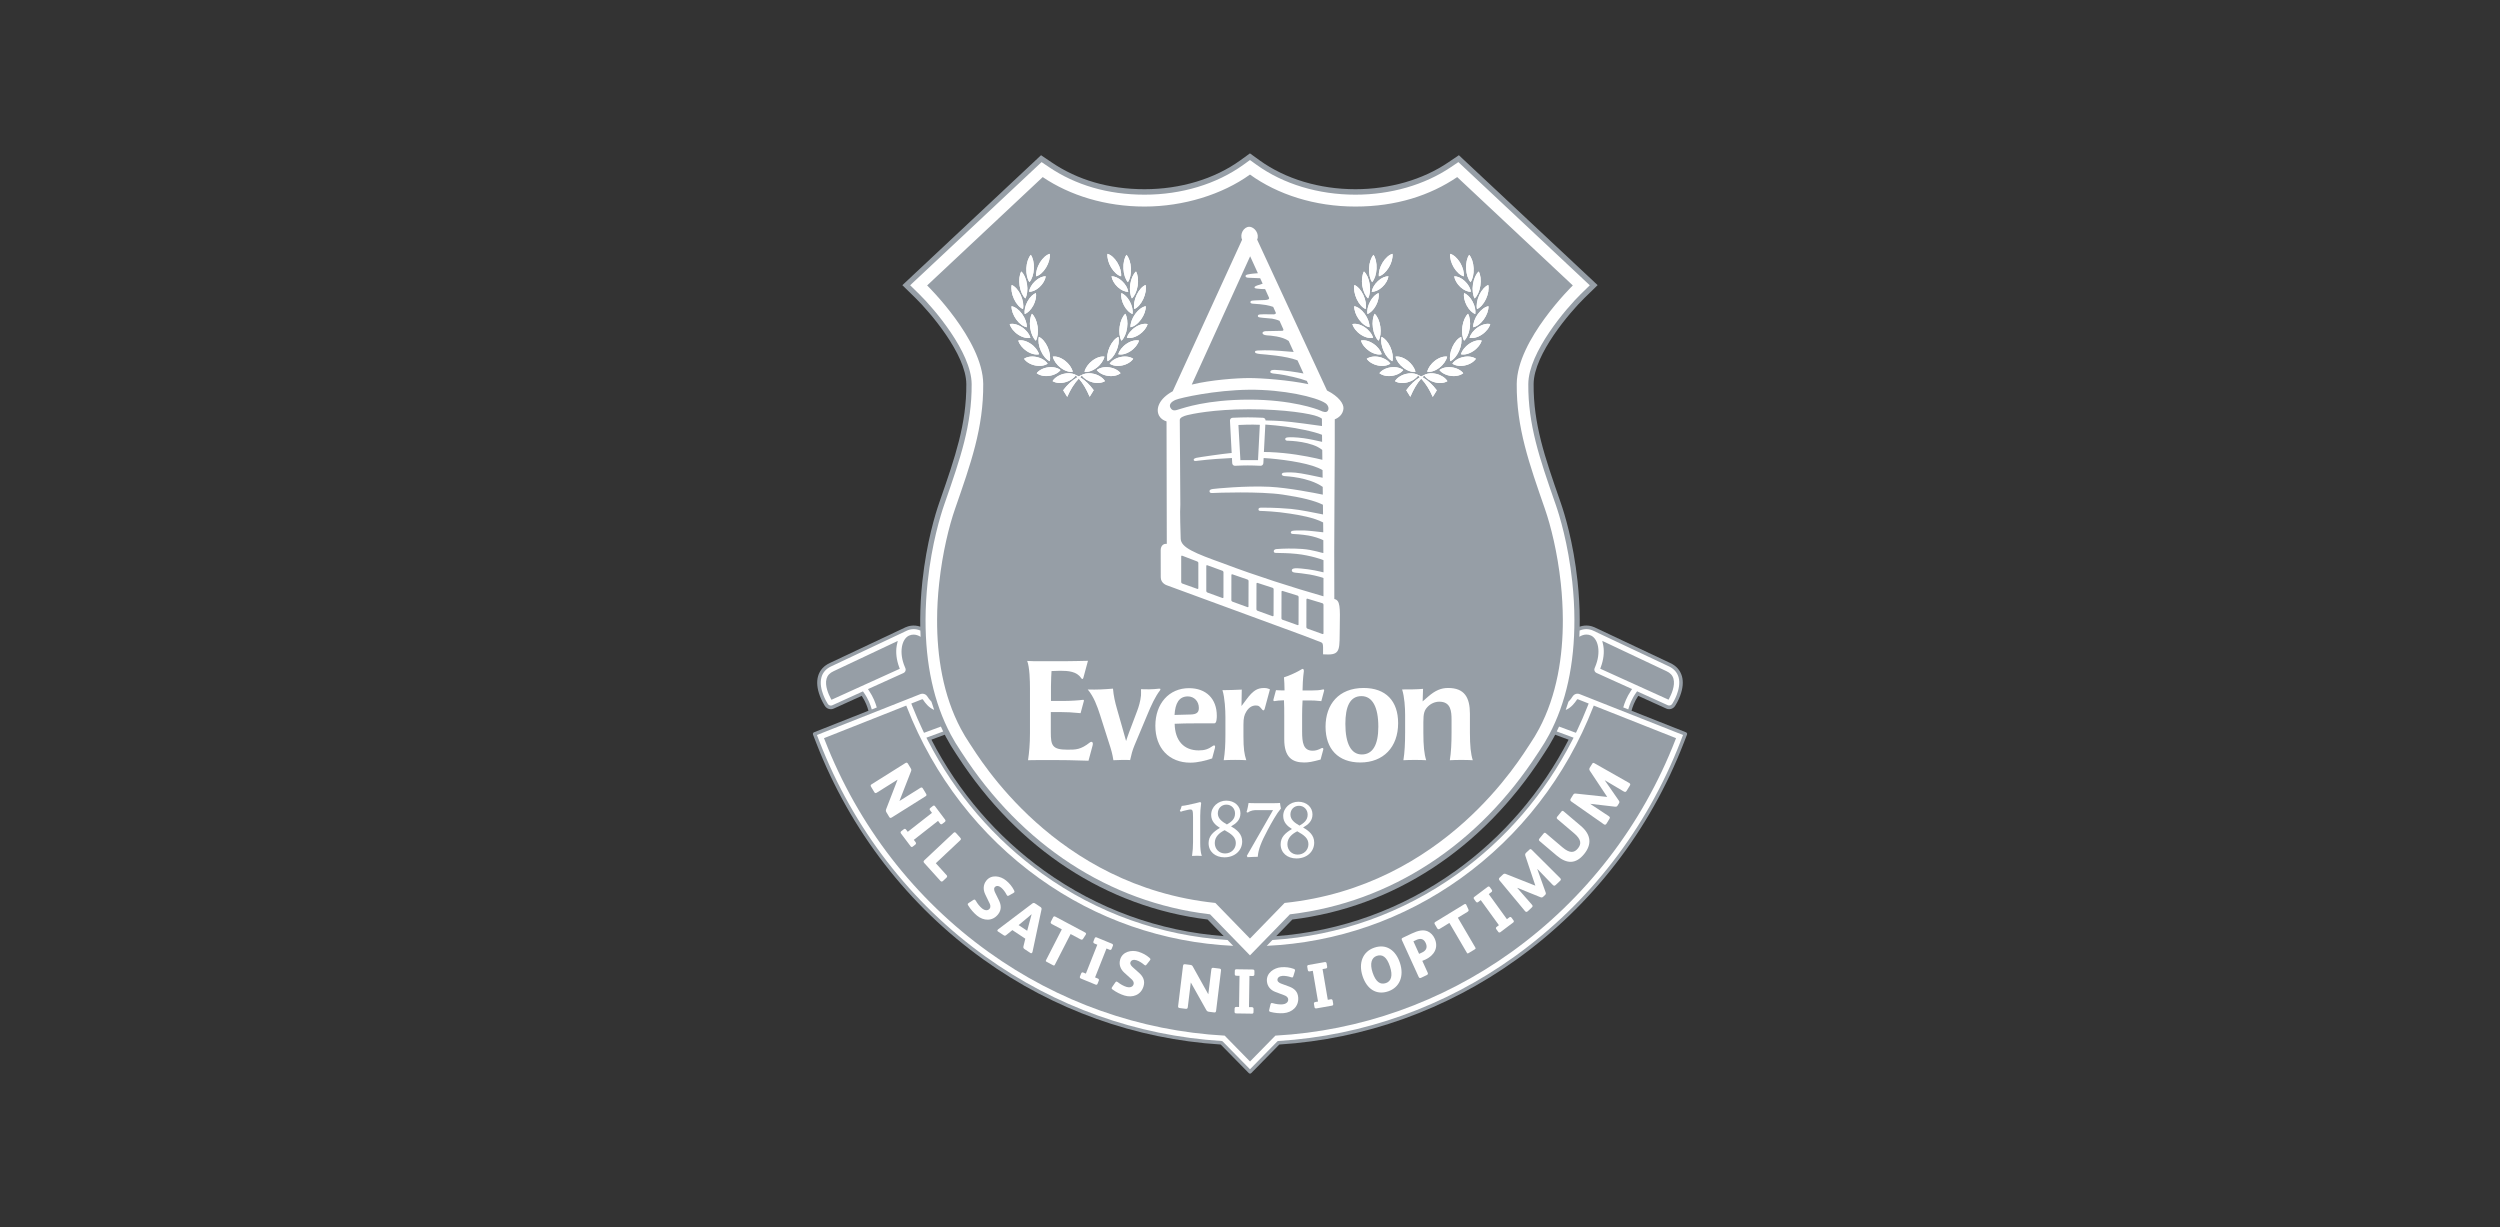 <svg width="163" height="80" viewBox="0 0 163 80" fill="none" xmlns="http://www.w3.org/2000/svg">
<rect x="0" y="0" width="163" height="80" fill="#333333" stroke="none"/>
<path d="M109.989 47.808C109.976 47.78 109.954 47.757 109.926 47.745L106.375 46.34C106.441 46.09 106.569 45.732 106.813 45.369L108.644 46.2C108.703 46.227 108.765 46.24 108.83 46.24C108.998 46.24 109.152 46.148 109.232 46.001C109.283 45.921 109.424 45.687 109.541 45.377C109.726 44.889 109.766 44.452 109.66 44.082C109.55 43.698 109.283 43.401 108.886 43.223L104 40.918C103.991 40.914 103.979 40.909 103.969 40.903L103.962 40.9C103.778 40.817 103.424 40.711 102.994 40.858C102.996 40.704 102.998 40.55 102.998 40.392C102.998 39.995 102.985 39.586 102.961 39.179C102.938 38.756 102.902 38.324 102.856 37.892C102.581 35.338 102.002 33.476 101.765 32.795L101.686 32.568C100.729 29.815 99.973 27.64 99.992 25.038C100.007 23.079 102.39 20.325 103.307 19.428L104.166 18.591L95.119 10.12L94.406 10.601C92.751 11.72 90.608 12.336 88.372 12.336C86.028 12.336 83.81 11.668 82.127 10.455L81.497 10L80.867 10.455C79.185 11.668 76.966 12.336 74.622 12.336C72.278 12.336 70.244 11.72 68.589 10.601L67.876 10.12L59.706 17.776L58.833 18.594L59.689 19.431C60.607 20.328 62.991 23.083 63.004 25.041C63.022 27.642 62.267 29.816 61.31 32.57L61.231 32.798C60.994 33.479 60.415 35.339 60.14 37.894C60.093 38.326 60.058 38.759 60.035 39.18C60.013 39.587 60 39.996 59.998 40.394C59.998 40.55 59.998 40.704 60.002 40.858C59.573 40.712 59.222 40.818 59.038 40.901L59.03 40.905C59.018 40.91 59.007 40.915 58.999 40.919L54.113 43.224C53.716 43.402 53.449 43.699 53.339 44.084C53.232 44.455 53.273 44.89 53.457 45.378C53.575 45.688 53.715 45.921 53.765 46.002C53.847 46.15 54.001 46.242 54.167 46.242C54.232 46.242 54.294 46.228 54.354 46.202L56.184 45.37C56.428 45.733 56.556 46.091 56.623 46.341L53.073 47.745C53.044 47.757 53.021 47.78 53.009 47.808C52.998 47.837 52.996 47.869 53.008 47.898L53.222 48.449C55.44 54.158 59.212 59.038 64.125 62.562C68.69 65.838 74.038 67.753 79.592 68.103L81.42 69.965C81.442 69.988 81.472 70 81.501 70C81.531 70 81.561 69.988 81.583 69.965L83.41 68.103C88.964 67.753 94.31 65.838 98.875 62.562C103.788 59.038 107.56 54.158 109.778 48.449L109.992 47.898C110.004 47.869 110.002 47.837 109.991 47.808H109.989ZM68.104 56.786C64.998 54.559 62.483 51.63 60.727 48.225L61.601 47.902C61.628 47.957 61.655 48.011 61.684 48.065C61.878 48.43 62.094 48.788 62.323 49.128C62.346 49.163 62.377 49.211 62.418 49.271L62.435 49.297C66.364 55.361 72.151 59.143 78.735 59.952L79.787 61.035C75.577 60.719 71.568 59.266 68.105 56.786H68.104ZM94.896 56.786C91.432 59.268 87.421 60.721 83.207 61.036L84.261 59.953C90.845 59.144 96.632 55.361 100.562 49.298L100.578 49.273C100.617 49.213 100.648 49.163 100.673 49.129C100.903 48.79 101.118 48.432 101.312 48.067C101.341 48.013 101.369 47.958 101.396 47.904L102.273 48.228C100.517 51.633 98.002 54.562 94.896 56.789" fill="#969EA6"/>
<path d="M109.563 48.363C107.361 54.03 103.619 58.873 98.742 62.371C94.201 65.63 88.877 67.532 83.351 67.872C83.322 67.873 83.296 67.885 83.275 67.906L81.499 69.717L79.723 67.906C79.704 67.886 79.677 67.874 79.648 67.872C74.121 67.532 68.799 65.63 64.257 62.371C59.38 58.873 55.638 54.03 53.435 48.363L53.264 47.923L59.998 45.26C60.177 45.19 60.36 45.251 60.463 45.409L60.471 45.421C60.513 45.492 60.607 45.626 60.729 45.747C60.785 45.93 60.844 46.109 60.908 46.286C60.558 46.151 60.305 45.807 60.207 45.654L60.183 45.618C60.172 45.601 60.153 45.59 60.131 45.59C60.122 45.59 60.115 45.592 60.108 45.596L59.631 45.785L59.416 45.87L59.456 45.972C59.471 46.011 59.487 46.048 59.501 46.085C59.7 46.588 59.915 47.081 60.144 47.566C60.178 47.637 60.212 47.709 60.245 47.779L60.463 47.699L61.345 47.373C61.394 47.481 61.445 47.587 61.495 47.693L60.62 48.016L60.401 48.097C60.436 48.168 60.472 48.237 60.509 48.307C62.282 51.757 64.827 54.725 67.972 56.98C71.541 59.537 75.685 61.011 80.033 61.288L80.404 61.669C75.847 61.453 71.5 59.946 67.77 57.274C63.879 54.484 60.891 50.623 59.128 46.105L59.088 46.004L53.724 48.128L53.765 48.231C55.941 53.833 59.64 58.62 64.462 62.077C69.002 65.336 74.321 67.219 79.848 67.523L81.424 69.132L81.502 69.209L83.155 67.523C88.682 67.217 94.001 65.334 98.541 62.077C103.363 58.62 107.061 53.832 109.238 48.231L109.278 48.128L103.913 46.004L103.873 46.105C102.11 50.623 99.122 54.485 95.231 57.274C91.499 59.947 87.15 61.455 82.591 61.669L82.962 61.288C87.313 61.011 91.456 59.537 95.026 56.98C98.172 54.725 100.718 51.757 102.49 48.307C102.526 48.237 102.563 48.168 102.598 48.097L102.379 48.016L101.5 47.691C101.551 47.586 101.601 47.48 101.65 47.372L102.534 47.699L102.752 47.779C102.786 47.709 102.819 47.638 102.853 47.566C103.082 47.081 103.298 46.588 103.496 46.085C103.512 46.047 103.526 46.009 103.541 45.972L103.582 45.87L103.366 45.785L102.889 45.596C102.882 45.592 102.874 45.59 102.865 45.59C102.843 45.59 102.824 45.602 102.813 45.618L102.789 45.654C102.69 45.807 102.436 46.153 102.084 46.288C102.146 46.111 102.206 45.932 102.262 45.751C102.388 45.629 102.484 45.492 102.526 45.42L102.534 45.408C102.638 45.25 102.821 45.188 103 45.259L109.733 47.921L109.562 48.362L109.563 48.363Z" fill="white"/>
<path d="M73.88 63.085L74.266 63.43C74.532 63.667 74.667 63.942 74.56 64.304C74.392 64.876 73.845 65.072 73.312 64.908C73.059 64.83 72.766 64.684 72.541 64.516C72.484 64.477 72.473 64.442 72.484 64.406C72.49 64.386 72.504 64.365 72.52 64.344L72.719 64.054C72.743 64.018 72.773 63.987 72.823 64.003C72.843 64.009 72.861 64.019 72.884 64.039C73.053 64.174 73.256 64.288 73.456 64.349C73.619 64.4 73.851 64.376 73.908 64.18C73.952 64.03 73.858 63.918 73.754 63.825L73.304 63.418C73.057 63.194 72.937 62.89 73.036 62.556C73.186 62.047 73.768 61.914 74.225 62.054C74.505 62.141 74.732 62.266 74.945 62.448C75 62.494 75.014 62.53 75.004 62.565C74.999 62.581 74.986 62.598 74.97 62.62L74.757 62.892C74.722 62.938 74.694 62.951 74.659 62.94C74.639 62.935 74.619 62.919 74.594 62.899C74.455 62.779 74.262 62.658 74.103 62.609C73.947 62.561 73.754 62.568 73.7 62.754C73.662 62.882 73.794 63.009 73.879 63.083" fill="white"/>
<path d="M71.589 63.805C71.65 63.829 71.662 63.889 71.639 63.942L71.559 64.146C71.541 64.192 71.494 64.222 71.441 64.2L70.471 63.801C70.414 63.778 70.394 63.72 70.41 63.677L70.492 63.47C70.519 63.401 70.57 63.385 70.626 63.408L70.799 63.48L71.545 61.595L71.345 61.513C71.286 61.487 71.273 61.429 71.295 61.374L71.375 61.17C71.393 61.124 71.44 61.095 71.493 61.116L72.503 61.532C72.56 61.556 72.581 61.614 72.564 61.656L72.481 61.864C72.454 61.933 72.404 61.948 72.347 61.925L72.144 61.841L71.398 63.727L71.588 63.804L71.589 63.805Z" fill="white"/>
<path d="M68.57 60.24C68.499 60.202 68.489 60.15 68.526 60.077L68.665 59.805C68.698 59.743 68.744 59.731 68.809 59.765L70.564 60.7L70.749 60.799C70.813 60.834 70.824 60.876 70.799 60.924C70.798 60.928 70.795 60.931 70.791 60.939L70.614 61.214C70.568 61.283 70.513 61.278 70.437 61.237L69.803 60.899L68.788 62.88C68.747 62.961 68.729 62.969 68.656 62.932L68.249 62.715C68.174 62.675 68.171 62.66 68.211 62.583L69.23 60.594L68.57 60.243V60.24Z" fill="white"/>
<path d="M67.83 59.131L67.479 58.898C67.414 58.856 67.361 58.869 67.308 58.908L65.074 60.597C65.058 60.607 65.049 60.62 65.04 60.635C65.021 60.667 65.022 60.701 65.06 60.727L65.449 60.985C65.51 61.026 65.561 61.005 65.604 60.969L66.007 60.643L66.127 60.723L66.727 61.12L66.85 61.202L66.73 61.695C66.713 61.768 66.718 61.827 66.801 61.882L67.183 62.134C67.231 62.166 67.273 62.154 67.299 62.112C67.308 62.098 67.316 62.078 67.322 62.053L67.908 59.29C67.92 59.232 67.903 59.176 67.834 59.131H67.83ZM67.195 59.859L66.972 60.687L66.413 60.316L67.063 59.777C67.133 59.719 67.198 59.663 67.254 59.612L67.261 59.617C67.24 59.687 67.218 59.767 67.194 59.859" fill="white"/>
<path d="M64.504 58.865L64.239 58.316C64.093 58.013 64.095 57.685 64.31 57.414C64.637 57.001 65.227 57.103 65.596 57.409C65.825 57.596 65.987 57.8 66.118 58.051C66.15 58.115 66.151 58.154 66.128 58.183C66.118 58.196 66.098 58.207 66.077 58.22L65.781 58.391C65.731 58.42 65.7 58.42 65.672 58.397C65.656 58.384 65.642 58.361 65.627 58.333C65.545 58.168 65.41 57.982 65.28 57.876C65.153 57.77 64.973 57.703 64.852 57.853C64.771 57.957 64.846 58.126 64.896 58.225L65.127 58.694C65.285 59.016 65.307 59.323 65.075 59.616C64.707 60.08 64.129 60.051 63.696 59.694C63.49 59.524 63.273 59.277 63.127 59.033C63.089 58.976 63.09 58.94 63.114 58.911C63.127 58.895 63.149 58.88 63.169 58.867L63.462 58.677C63.498 58.653 63.536 58.637 63.578 58.67C63.593 58.683 63.606 58.699 63.622 58.727C63.728 58.916 63.875 59.101 64.035 59.234C64.168 59.344 64.392 59.411 64.518 59.253C64.615 59.13 64.568 58.991 64.506 58.864" fill="white"/>
<path d="M61.719 57.059C61.771 57.117 61.763 57.176 61.708 57.226L61.481 57.441C61.415 57.502 61.358 57.482 61.312 57.43L60.265 56.271C60.207 56.207 60.193 56.159 60.273 56.083L62.169 54.302C62.222 54.251 62.278 54.25 62.329 54.308L62.607 54.617C62.668 54.685 62.669 54.729 62.6 54.793L61.015 56.283L61.718 57.061L61.719 57.059Z" fill="white"/>
<path d="M59.704 54.922C59.742 54.975 59.724 55.031 59.679 55.067L59.508 55.201C59.469 55.232 59.414 55.233 59.38 55.187L58.743 54.342C58.705 54.293 58.717 54.231 58.752 54.203L58.926 54.068C58.984 54.023 59.035 54.035 59.071 54.084L59.185 54.235L60.765 52.998L60.635 52.824C60.594 52.77 60.614 52.715 60.659 52.679L60.83 52.544C60.869 52.514 60.925 52.512 60.959 52.559L61.622 53.441C61.66 53.49 61.648 53.551 61.613 53.58L61.44 53.715C61.381 53.76 61.331 53.748 61.294 53.699L61.161 53.521L59.581 54.758L59.705 54.923L59.704 54.922Z" fill="white"/>
<path d="M58.514 50.837L57.167 51.682C57.091 51.73 57.042 51.713 57 51.641L56.802 51.312C56.752 51.231 56.749 51.185 56.832 51.133L59.028 49.754C59.118 49.698 59.161 49.729 59.205 49.803L59.384 50.1C59.427 50.171 59.427 50.219 59.398 50.291L58.648 52.213L58.652 52.22L60.009 51.368C60.086 51.32 60.134 51.344 60.175 51.415L60.383 51.758C60.438 51.85 60.394 51.887 60.335 51.924L58.146 53.298C58.055 53.355 58.015 53.327 57.976 53.263L57.795 52.962C57.756 52.898 57.748 52.831 57.777 52.759L58.517 50.843L58.513 50.836L58.514 50.837Z" fill="white"/>
<path d="M81.636 65.669C81.701 65.671 81.733 65.721 81.732 65.778L81.728 65.998C81.728 66.049 81.695 66.092 81.638 66.091L80.593 66.075C80.532 66.075 80.491 66.027 80.493 65.982L80.497 65.758C80.498 65.684 80.539 65.651 80.6 65.652L80.787 65.655L80.817 63.623L80.602 63.619C80.537 63.619 80.504 63.568 80.506 63.51L80.51 63.29C80.51 63.241 80.543 63.196 80.6 63.196L81.689 63.212C81.75 63.212 81.79 63.26 81.789 63.305L81.787 63.528C81.787 63.603 81.744 63.636 81.683 63.635L81.464 63.631L81.434 65.663L81.638 65.665L81.636 65.669Z" fill="white"/>
<path d="M79.608 63.296L79.291 65.897C79.278 66.005 79.232 66.019 79.159 66.01L78.816 65.966C78.743 65.957 78.686 65.921 78.65 65.853L77.646 64.066H77.638L77.444 65.667C77.432 65.757 77.388 65.785 77.308 65.775L76.932 65.727C76.839 65.715 76.801 65.689 76.814 65.591L77.132 62.98C77.145 62.874 77.195 62.859 77.281 62.87L77.619 62.913C77.7 62.923 77.737 62.953 77.773 63.02L78.775 64.819H78.783L78.979 63.207C78.991 63.116 79.039 63.094 79.119 63.103L79.511 63.152C79.616 63.166 79.617 63.224 79.608 63.294" fill="white"/>
<path d="M83.292 63.909C83.302 64.041 83.471 64.111 83.576 64.148L84.058 64.326C84.39 64.448 84.614 64.656 84.643 65.031C84.689 65.626 84.25 66.011 83.695 66.057C83.432 66.078 83.108 66.05 82.837 65.977C82.771 65.961 82.747 65.934 82.745 65.897C82.743 65.877 82.75 65.85 82.755 65.825L82.838 65.482C82.847 65.439 82.864 65.401 82.917 65.397C82.938 65.395 82.957 65.397 82.987 65.407C83.192 65.47 83.423 65.5 83.629 65.484C83.799 65.47 84.007 65.362 83.99 65.16C83.979 65.003 83.85 64.934 83.721 64.887L83.158 64.675C82.847 64.558 82.629 64.319 82.602 63.972C82.561 63.442 83.057 63.103 83.53 63.064C83.822 63.04 84.077 63.074 84.342 63.165C84.409 63.189 84.435 63.216 84.438 63.253C84.439 63.269 84.433 63.292 84.426 63.317L84.325 63.65C84.309 63.706 84.286 63.728 84.25 63.731C84.229 63.732 84.204 63.725 84.175 63.716C84.004 63.655 83.779 63.615 83.613 63.628C83.451 63.642 83.274 63.718 83.289 63.913" fill="white"/>
<path d="M86.574 65.188L86.775 65.152C86.838 65.14 86.88 65.184 86.889 65.241L86.925 65.458C86.933 65.507 86.909 65.558 86.852 65.567L85.823 65.749C85.763 65.76 85.715 65.723 85.708 65.678L85.67 65.457C85.657 65.384 85.692 65.344 85.752 65.333L85.936 65.3L85.595 63.297L85.382 63.335C85.319 63.347 85.278 63.303 85.268 63.245L85.232 63.029C85.223 62.979 85.247 62.929 85.303 62.918L86.377 62.728C86.436 62.717 86.484 62.756 86.492 62.801L86.53 63.022C86.543 63.095 86.507 63.135 86.448 63.146L86.231 63.184L86.572 65.187L86.574 65.188Z" fill="white"/>
<path d="M91.276 62.779C91.013 61.981 90.408 61.511 89.601 61.788C88.835 62.051 88.563 62.802 88.84 63.643C89.119 64.488 89.741 64.9 90.515 64.634C91.24 64.385 91.568 63.664 91.276 62.779ZM90.36 64.096C89.994 64.223 89.696 64.022 89.491 63.402C89.299 62.82 89.426 62.438 89.762 62.324C90.129 62.199 90.417 62.384 90.626 63.017C90.826 63.627 90.699 63.981 90.36 64.098" fill="white"/>
<path d="M96.179 61.758C96.225 61.836 96.223 61.856 96.153 61.899L95.759 62.138C95.685 62.183 95.672 62.177 95.628 62.102L94.5 60.175L93.861 60.565C93.791 60.608 93.743 60.589 93.7 60.517L93.546 60.254C93.511 60.194 93.525 60.146 93.588 60.108L95.287 59.071L95.465 58.962C95.528 58.923 95.569 58.937 95.596 58.983C95.598 58.987 95.6 58.99 95.605 58.998L95.741 59.296C95.776 59.372 95.741 59.417 95.667 59.461L95.052 59.835L96.177 61.755L96.179 61.758Z" fill="white"/>
<path d="M98.249 59.932L98.413 59.808C98.466 59.768 98.52 59.789 98.554 59.836L98.683 60.013C98.711 60.053 98.712 60.11 98.666 60.143L97.826 60.777C97.776 60.814 97.717 60.802 97.691 60.765L97.56 60.585C97.516 60.525 97.53 60.473 97.579 60.436L97.73 60.323L96.546 58.688L96.372 58.818C96.32 58.858 96.265 58.837 96.231 58.79L96.103 58.613C96.074 58.573 96.073 58.517 96.119 58.483L96.996 57.822C97.045 57.784 97.103 57.796 97.131 57.834L97.262 58.013C97.306 58.073 97.291 58.125 97.242 58.161L97.066 58.294L98.249 59.929V59.932Z" fill="white"/>
<path d="M99.454 55.796C99.43 55.722 99.435 55.661 99.501 55.599L99.71 55.403C99.77 55.347 99.81 55.348 99.863 55.4L101.722 57.252C101.722 57.252 101.727 57.259 101.73 57.261C101.782 57.319 101.781 57.372 101.726 57.422L101.428 57.704C101.35 57.778 101.296 57.755 101.217 57.672L100.238 56.657L100.231 56.663L100.778 58.191C100.81 58.275 100.776 58.318 100.737 58.354L100.627 58.458C100.57 58.511 100.528 58.532 100.444 58.5L98.931 57.887L98.924 57.892L99.88 58.984C99.958 59.07 99.927 59.115 99.864 59.175L99.619 59.405C99.551 59.47 99.496 59.477 99.438 59.411C99.435 59.409 99.433 59.405 99.429 59.402L97.772 57.406C97.709 57.331 97.72 57.275 97.776 57.221L97.991 57.019C98.06 56.954 98.109 56.954 98.188 56.986L100.095 57.742L100.102 57.736L99.452 55.795L99.454 55.796Z" fill="white"/>
<path d="M102.623 54.322L101.542 53.405C101.479 53.352 101.492 53.297 101.538 53.24L101.795 52.925C101.844 52.863 101.886 52.845 101.952 52.901L103.065 53.844C103.769 54.44 103.782 55.072 103.285 55.685C102.749 56.343 102.158 56.343 101.494 55.781L100.378 54.835C100.316 54.782 100.33 54.725 100.378 54.667L100.636 54.352C100.685 54.291 100.727 54.272 100.793 54.328L101.871 55.244C102.363 55.66 102.644 55.607 102.885 55.31C103.113 55.029 103.111 54.735 102.626 54.324" fill="white"/>
<path d="M103.659 50.255C103.618 50.19 103.607 50.128 103.654 50.051L103.806 49.805C103.848 49.735 103.889 49.725 103.952 49.761L106.222 51.049C106.222 51.049 106.23 51.053 106.232 51.056C106.299 51.097 106.309 51.149 106.271 51.213L106.055 51.564C105.999 51.656 105.941 51.648 105.842 51.589L104.637 50.874L104.633 50.88L105.554 52.208C105.606 52.28 105.584 52.331 105.557 52.377L105.477 52.508C105.436 52.574 105.401 52.606 105.311 52.597L103.693 52.41L103.689 52.417L104.893 53.215C104.989 53.276 104.972 53.33 104.927 53.403L104.751 53.692C104.701 53.773 104.65 53.794 104.577 53.748C104.573 53.745 104.57 53.744 104.567 53.741L102.453 52.26C102.373 52.204 102.369 52.147 102.409 52.08L102.565 51.828C102.614 51.746 102.661 51.733 102.746 51.742L104.782 51.959L104.786 51.953L103.659 50.255Z" fill="white"/>
<path d="M93.536 61.185C93.446 60.985 93.285 60.81 93.084 60.722C92.8 60.601 92.471 60.665 92.043 60.867L91.467 61.14C91.383 61.18 91.368 61.214 91.41 61.309L92.493 63.686C92.534 63.777 92.586 63.783 92.652 63.753L93.022 63.577C93.106 63.537 93.115 63.487 93.087 63.423L92.734 62.647C92.777 62.633 92.893 62.586 92.941 62.562C93.509 62.293 93.813 61.788 93.536 61.182V61.185ZM92.726 62.1C92.696 62.115 92.575 62.172 92.525 62.191L92.154 61.374L92.335 61.289C92.611 61.157 92.829 61.201 92.958 61.487C93.081 61.758 93.002 61.969 92.726 62.1Z" fill="white"/>
<path d="M60.008 41.112C59.849 41.046 59.702 41.02 59.572 41.02C59.383 41.02 59.228 41.072 59.132 41.116C59.117 41.123 59.108 41.127 59.099 41.132L54.208 43.44C53.873 43.59 53.65 43.836 53.561 44.15C53.447 44.549 53.558 44.992 53.674 45.294C53.786 45.591 53.924 45.819 53.964 45.881C54.025 45.992 54.155 46.035 54.262 45.986L56.264 45.077L56.319 45.154C56.609 45.56 56.761 45.966 56.84 46.256L57.166 46.127C57.083 45.834 56.936 45.447 56.669 45.047L56.591 44.93L58.913 43.879C59.024 43.828 59.08 43.695 59.037 43.582L58.998 43.487C58.805 43.04 58.736 42.573 58.806 42.171C58.866 41.827 59.025 41.565 59.246 41.453L59.274 41.44C59.369 41.397 59.466 41.377 59.565 41.377C59.716 41.377 59.871 41.426 60.024 41.521C60.017 41.386 60.012 41.251 60.008 41.115V41.112ZM54.211 45.626L54.16 45.53C54.035 45.297 53.761 44.706 53.892 44.251C53.954 44.033 54.104 43.873 54.349 43.763L58.533 41.79L58.482 42.021C58.476 42.052 58.471 42.081 58.464 42.112C58.392 42.532 58.45 43.026 58.627 43.501L58.666 43.604L54.211 45.626Z" fill="white"/>
<path d="M109.44 44.148C109.349 43.833 109.126 43.588 108.793 43.438L103.901 41.131C103.892 41.126 103.883 41.121 103.869 41.115C103.772 41.071 103.617 41.019 103.428 41.019C103.297 41.019 103.149 41.044 102.989 41.112C102.985 41.248 102.98 41.384 102.973 41.518C103.127 41.422 103.283 41.373 103.436 41.373C103.535 41.373 103.632 41.393 103.726 41.435L103.756 41.449C103.975 41.562 104.136 41.824 104.194 42.167C104.263 42.569 104.194 43.036 104.003 43.483L103.964 43.578C103.921 43.692 103.977 43.824 104.088 43.874L106.411 44.925L106.334 45.043C106.066 45.443 105.919 45.83 105.836 46.123L106.162 46.252C106.241 45.963 106.393 45.556 106.684 45.15L106.738 45.073L108.74 45.982C108.847 46.03 108.977 45.987 109.038 45.877C109.078 45.814 109.216 45.588 109.328 45.29C109.442 44.988 109.555 44.545 109.441 44.146L109.44 44.148ZM108.841 45.524L108.79 45.62L104.334 43.599L104.373 43.495C104.551 43.02 104.609 42.528 104.537 42.107C104.531 42.077 104.525 42.046 104.519 42.017L104.468 41.785L108.65 43.759C108.895 43.869 109.046 44.029 109.108 44.247C109.239 44.702 108.964 45.293 108.84 45.526" fill="white"/>
<path d="M95.085 10.569L94.597 10.899C92.885 12.056 90.674 12.693 88.373 12.693C85.959 12.693 83.669 12.001 81.93 10.746L81.498 10.435L81.066 10.746C79.325 12.001 77.037 12.693 74.623 12.693C72.209 12.693 70.111 12.055 68.399 10.899L67.911 10.569L59.94 18.039L59.342 18.599L59.928 19.172C60.874 20.098 63.336 22.956 63.352 25.039C63.371 27.704 62.606 29.905 61.638 32.691L61.559 32.918C61.327 33.587 60.756 35.417 60.485 37.934C60.44 38.36 60.405 38.787 60.382 39.203C60.359 39.604 60.348 40.005 60.346 40.396C60.336 43.303 60.889 45.827 61.99 47.895C62.18 48.25 62.388 48.596 62.61 48.925C62.635 48.962 62.667 49.011 62.709 49.075L62.725 49.1C66.61 55.095 72.331 58.825 78.836 59.606L78.896 59.614L81.498 62.29L84.101 59.614L84.161 59.606C90.666 58.825 96.388 55.095 100.272 49.1L100.289 49.075C100.329 49.013 100.362 48.962 100.387 48.925C100.61 48.596 100.818 48.25 101.007 47.895C102.107 45.827 102.661 43.303 102.651 40.396C102.651 40.005 102.638 39.603 102.616 39.203C102.592 38.786 102.557 38.36 102.512 37.936C102.241 35.418 101.671 33.589 101.439 32.92L101.359 32.692C100.391 29.906 99.626 27.705 99.645 25.04C99.661 22.958 102.122 20.1 103.068 19.174L103.655 18.602L95.085 10.569ZM98.891 25.032C98.87 27.907 99.708 30.238 100.728 33.178C101.112 34.282 101.547 36.019 101.763 38.018C101.805 38.417 101.84 38.827 101.862 39.245C101.883 39.624 101.896 40.009 101.897 40.397C101.905 42.786 101.514 45.328 100.347 47.521C100.172 47.85 99.98 48.169 99.77 48.48C99.159 49.381 94.232 57.777 83.756 58.872L83.72 58.909L81.498 61.194L79.277 58.909L79.24 58.872C68.766 57.777 63.837 49.381 63.226 48.48C63.016 48.17 62.824 47.85 62.649 47.521C61.481 45.328 61.089 42.786 61.099 40.397C61.1 40.009 61.111 39.623 61.133 39.245C61.157 38.827 61.191 38.417 61.235 38.018C61.45 36.019 61.885 34.282 62.269 33.178C63.289 30.238 64.127 27.909 64.106 25.032C64.085 22.157 60.449 18.61 60.449 18.61L67.985 11.546C69.755 12.742 72.078 13.467 74.623 13.467C77.168 13.467 79.701 12.677 81.498 11.381C83.295 12.677 85.713 13.467 88.373 13.467C91.033 13.467 93.241 12.742 95.01 11.546L102.548 18.611C102.548 18.611 98.91 22.157 98.891 25.033" fill="white"/>
<path d="M74.263 22.204C74.046 22.152 73.748 22.22 73.464 22.407C73.18 22.595 72.981 22.856 72.912 23.097C73.129 23.149 73.427 23.081 73.711 22.893C73.995 22.706 74.194 22.445 74.264 22.204" fill="white"/>
<path d="M73.095 18.016C73.122 17.765 73.039 17.431 72.852 17.123C72.666 16.816 72.422 16.608 72.207 16.55C72.18 16.801 72.263 17.135 72.449 17.443C72.636 17.75 72.88 17.957 73.095 18.016Z" fill="white"/>
<path d="M73.109 19.109C73.074 19.334 73.135 19.638 73.289 19.924C73.444 20.21 73.654 20.408 73.844 20.473C73.879 20.25 73.818 19.945 73.664 19.66C73.51 19.374 73.3 19.176 73.109 19.111" fill="white"/>
<path d="M73.538 18.396C73.675 18.198 73.757 17.863 73.738 17.49C73.718 17.116 73.604 16.794 73.447 16.616C73.31 16.814 73.23 17.149 73.249 17.523C73.267 17.896 73.382 18.218 73.539 18.397" fill="white"/>
<path d="M73.956 20.151C74.163 20.064 74.386 19.827 74.541 19.497C74.695 19.167 74.746 18.825 74.694 18.579C74.485 18.666 74.263 18.902 74.109 19.232C73.955 19.562 73.906 19.904 73.957 20.151" fill="white"/>
<path d="M72.878 18.717C73.108 18.928 73.363 19.035 73.561 19.024C73.529 18.799 73.383 18.536 73.154 18.326C72.926 18.114 72.669 18.008 72.471 18.018C72.504 18.243 72.649 18.507 72.877 18.718" fill="white"/>
<path d="M73.801 19.457C73.975 19.3 74.12 18.995 74.177 18.627C74.233 18.258 74.186 17.915 74.069 17.701C73.895 17.858 73.75 18.164 73.694 18.532C73.638 18.901 73.685 19.244 73.803 19.458" fill="white"/>
<path d="M74.823 21.13C74.606 21.078 74.308 21.146 74.024 21.333C73.741 21.521 73.54 21.782 73.472 22.023C73.688 22.074 73.986 22.006 74.27 21.819C74.554 21.631 74.754 21.37 74.823 21.13Z" fill="white"/>
<path d="M74.394 20.829C74.604 20.542 74.713 20.217 74.705 19.964C74.486 20.002 74.227 20.184 74.018 20.471C73.808 20.759 73.7 21.083 73.707 21.336C73.926 21.299 74.185 21.117 74.394 20.829Z" fill="white"/>
<path d="M73.116 22.216C73.29 22.056 73.432 21.752 73.485 21.382C73.54 21.013 73.49 20.67 73.371 20.456C73.199 20.615 73.055 20.921 73.002 21.29C72.949 21.66 72.998 22.002 73.116 22.216Z" fill="white"/>
<path d="M73.074 23.275C72.751 23.342 72.485 23.51 72.349 23.709C72.538 23.842 72.838 23.893 73.161 23.828C73.482 23.761 73.748 23.593 73.885 23.394C73.696 23.261 73.395 23.21 73.074 23.275Z" fill="white"/>
<path d="M67.183 22.023C67.115 21.782 66.914 21.521 66.631 21.333C66.349 21.146 66.05 21.078 65.832 21.13C65.901 21.37 66.102 21.631 66.386 21.819C66.67 22.006 66.967 22.074 67.185 22.023" fill="white"/>
<path d="M67.744 23.096C67.674 22.855 67.474 22.594 67.19 22.407C66.906 22.219 66.61 22.151 66.393 22.203C66.462 22.442 66.661 22.704 66.945 22.892C67.229 23.078 67.526 23.146 67.744 23.096Z" fill="white"/>
<path d="M68.304 23.709C68.168 23.51 67.903 23.342 67.58 23.276C67.258 23.209 66.957 23.261 66.768 23.394C66.904 23.593 67.17 23.761 67.493 23.828C67.816 23.893 68.115 23.842 68.304 23.709Z" fill="white"/>
<path d="M72.785 22.885C72.935 22.552 72.98 22.209 72.924 21.963C72.717 22.053 72.499 22.296 72.349 22.628C72.2 22.961 72.156 23.304 72.211 23.549C72.417 23.458 72.636 23.216 72.785 22.884" fill="white"/>
<path d="M67.594 24.331C67.776 24.476 68.073 24.55 68.398 24.508C68.723 24.464 68.998 24.317 69.146 24.127C68.965 23.981 68.668 23.907 68.342 23.95C68.017 23.993 67.742 24.142 67.596 24.331" fill="white"/>
<path d="M69.159 23.98C69.431 24.188 69.726 24.277 69.945 24.241C69.889 23.996 69.702 23.721 69.43 23.514C69.157 23.308 68.864 23.219 68.644 23.255C68.7 23.5 68.886 23.775 69.159 23.981" fill="white"/>
<path d="M67.732 21.963C67.676 22.208 67.72 22.552 67.87 22.885C68.019 23.218 68.239 23.46 68.445 23.55C68.501 23.305 68.456 22.962 68.306 22.63C68.157 22.297 67.939 22.055 67.732 21.964" fill="white"/>
<path d="M68.204 17.443C68.391 17.135 68.474 16.801 68.446 16.55C68.231 16.61 67.987 16.816 67.801 17.123C67.614 17.431 67.531 17.765 67.558 18.016C67.773 17.956 68.017 17.75 68.204 17.443Z" fill="white"/>
<path d="M67.775 18.716C68.004 18.505 68.15 18.241 68.181 18.016C67.983 18.006 67.726 18.113 67.498 18.324C67.268 18.535 67.123 18.799 67.091 19.022C67.289 19.033 67.545 18.926 67.774 18.715" fill="white"/>
<path d="M72.257 24.508C72.583 24.55 72.88 24.477 73.061 24.331C72.913 24.142 72.638 23.993 72.313 23.95C71.988 23.907 71.691 23.981 71.509 24.127C71.657 24.317 71.932 24.465 72.256 24.508" fill="white"/>
<path d="M69.337 24.38C69.018 24.462 68.759 24.643 68.629 24.849C68.822 24.972 69.124 25.009 69.444 24.927C69.752 24.847 70.004 24.675 70.138 24.478C70.178 24.515 70.216 24.553 70.253 24.591C69.897 24.803 69.588 25.085 69.32 25.447C69.426 25.619 69.478 25.705 69.584 25.877C69.788 25.403 70.037 25.008 70.338 24.682C70.624 25.004 70.841 25.394 71.047 25.87C71.153 25.698 71.205 25.613 71.31 25.44C71.04 25.078 70.763 24.803 70.422 24.594C70.46 24.555 70.498 24.518 70.539 24.481C70.672 24.676 70.924 24.847 71.23 24.925C71.549 25.008 71.851 24.971 72.045 24.848C71.917 24.642 71.657 24.461 71.337 24.378C71.071 24.309 70.817 24.325 70.627 24.402C70.445 24.477 70.336 24.543 70.336 24.543C70.255 24.498 70.169 24.456 70.081 24.417C70.076 24.414 70.07 24.413 70.065 24.41C70.063 24.41 70.061 24.408 70.059 24.408C69.868 24.326 69.609 24.309 69.335 24.378" fill="white"/>
<path d="M66.7 20.151C66.751 19.904 66.702 19.562 66.548 19.232C66.394 18.902 66.172 18.666 65.963 18.579C65.911 18.825 65.961 19.169 66.115 19.497C66.269 19.827 66.491 20.064 66.7 20.151Z" fill="white"/>
<path d="M71.496 23.981C71.768 23.775 71.954 23.499 72.01 23.254C71.791 23.218 71.497 23.308 71.225 23.514C70.952 23.721 70.766 23.995 70.71 24.24C70.929 24.276 71.223 24.187 71.496 23.98" fill="white"/>
<path d="M67.539 22.216C67.657 22.002 67.706 21.658 67.653 21.29C67.6 20.921 67.456 20.615 67.283 20.456C67.165 20.67 67.115 21.013 67.169 21.382C67.222 21.752 67.366 22.056 67.539 22.216Z" fill="white"/>
<path d="M65.951 19.964C65.943 20.217 66.052 20.542 66.26 20.829C66.471 21.117 66.728 21.299 66.949 21.336C66.957 21.082 66.848 20.759 66.639 20.471C66.43 20.184 66.171 20.002 65.952 19.964" fill="white"/>
<path d="M67.366 19.924C67.519 19.638 67.581 19.334 67.546 19.109C67.355 19.175 67.145 19.373 66.991 19.659C66.837 19.945 66.776 20.248 66.811 20.472C67.001 20.407 67.212 20.208 67.366 19.922" fill="white"/>
<path d="M67.408 17.522C67.428 17.148 67.347 16.814 67.209 16.615C67.052 16.794 66.938 17.115 66.918 17.489C66.899 17.861 66.981 18.197 67.118 18.395C67.275 18.215 67.389 17.895 67.408 17.521" fill="white"/>
<path d="M66.853 19.457C66.971 19.243 67.018 18.9 66.962 18.531C66.907 18.163 66.761 17.857 66.588 17.7C66.471 17.915 66.423 18.259 66.479 18.626C66.534 18.994 66.68 19.299 66.853 19.456" fill="white"/>
<path d="M73.71 22.893C73.428 23.079 73.129 23.147 72.912 23.097C72.982 22.856 73.181 22.595 73.464 22.407C73.748 22.22 74.045 22.152 74.263 22.204C74.194 22.445 73.993 22.706 73.709 22.893" fill="white"/>
<path d="M73.885 23.394C73.748 23.593 73.482 23.761 73.161 23.828C72.838 23.894 72.538 23.842 72.349 23.709C72.487 23.51 72.752 23.342 73.075 23.276C73.397 23.209 73.697 23.261 73.887 23.394" fill="white"/>
<path d="M73.845 20.473C73.654 20.408 73.444 20.21 73.29 19.924C73.136 19.638 73.076 19.334 73.11 19.109C73.3 19.175 73.51 19.373 73.665 19.659C73.819 19.945 73.88 20.248 73.845 20.472" fill="white"/>
<path d="M74.017 20.471C74.225 20.184 74.485 20.002 74.704 19.964C74.712 20.217 74.603 20.542 74.393 20.829C74.184 21.117 73.925 21.299 73.706 21.336C73.698 21.082 73.807 20.759 74.017 20.471Z" fill="white"/>
<path d="M73.373 20.457C73.49 20.671 73.54 21.015 73.487 21.383C73.433 21.752 73.29 22.058 73.117 22.217C72.998 22.003 72.95 21.66 73.003 21.291C73.057 20.923 73.2 20.617 73.373 20.457Z" fill="white"/>
<path d="M73.472 22.023C73.54 21.782 73.741 21.521 74.024 21.333C74.307 21.146 74.605 21.078 74.823 21.13C74.754 21.37 74.553 21.631 74.27 21.819C73.988 22.006 73.689 22.074 73.472 22.023Z" fill="white"/>
<path d="M74.693 18.579C74.745 18.825 74.695 19.169 74.54 19.497C74.385 19.827 74.164 20.064 73.955 20.151C73.903 19.904 73.952 19.562 74.107 19.232C74.261 18.902 74.483 18.666 74.691 18.579" fill="white"/>
<path d="M74.068 17.7C74.186 17.915 74.233 18.259 74.177 18.627C74.121 18.996 73.976 19.3 73.801 19.457C73.683 19.243 73.637 18.9 73.692 18.531C73.748 18.163 73.893 17.858 74.067 17.7" fill="white"/>
<path d="M73.447 16.616C73.603 16.796 73.718 17.116 73.737 17.49C73.757 17.863 73.676 18.198 73.537 18.396C73.381 18.218 73.266 17.896 73.247 17.522C73.228 17.148 73.308 16.814 73.445 16.615" fill="white"/>
<path d="M73.563 19.024C73.365 19.035 73.108 18.928 72.88 18.717C72.652 18.505 72.505 18.242 72.474 18.018C72.672 18.008 72.929 18.115 73.157 18.326C73.385 18.537 73.532 18.801 73.564 19.024" fill="white"/>
<path d="M72.207 16.55C72.422 16.61 72.666 16.816 72.852 17.123C73.039 17.431 73.122 17.765 73.095 18.016C72.88 17.956 72.636 17.75 72.449 17.443C72.263 17.135 72.18 16.801 72.207 16.55Z" fill="white"/>
<path d="M72.349 22.63C72.498 22.297 72.717 22.055 72.924 21.965C72.98 22.21 72.935 22.554 72.785 22.886C72.636 23.22 72.417 23.46 72.211 23.551C72.156 23.306 72.2 22.963 72.349 22.63Z" fill="white"/>
<path d="M72.313 23.95C72.639 23.993 72.913 24.142 73.061 24.331C72.88 24.477 72.583 24.55 72.257 24.508C71.932 24.465 71.659 24.317 71.511 24.127C71.692 23.981 71.989 23.907 72.314 23.95" fill="white"/>
<path d="M71.225 23.514C71.497 23.308 71.791 23.218 72.01 23.254C71.954 23.499 71.769 23.775 71.496 23.981C71.223 24.188 70.929 24.277 70.71 24.242C70.766 23.997 70.951 23.721 71.225 23.515" fill="white"/>
<path d="M70.066 24.411C70.066 24.411 70.077 24.415 70.082 24.418C70.171 24.456 70.257 24.499 70.337 24.544C70.337 24.544 70.446 24.478 70.626 24.404C70.816 24.326 71.07 24.311 71.335 24.379C71.656 24.462 71.915 24.643 72.043 24.849C71.85 24.971 71.548 25.009 71.228 24.926C70.922 24.848 70.672 24.677 70.537 24.482C70.498 24.519 70.458 24.556 70.42 24.595C70.761 24.804 71.04 25.079 71.308 25.441C71.203 25.613 71.15 25.699 71.045 25.869C70.84 25.393 70.623 25.003 70.336 24.681C70.037 25.006 69.788 25.401 69.583 25.875C69.478 25.703 69.425 25.618 69.318 25.445C69.587 25.084 69.895 24.802 70.252 24.59C70.214 24.551 70.175 24.512 70.135 24.475C70.001 24.672 69.75 24.844 69.441 24.923C69.123 25.006 68.82 24.969 68.626 24.846C68.756 24.64 69.014 24.459 69.334 24.377C69.606 24.306 69.865 24.323 70.057 24.406C70.057 24.406 70.061 24.406 70.064 24.409" fill="white"/>
<path d="M69.43 23.513C69.702 23.721 69.888 23.995 69.943 24.24C69.724 24.276 69.431 24.186 69.158 23.979C68.885 23.773 68.699 23.497 68.643 23.252C68.862 23.216 69.156 23.306 69.429 23.512" fill="white"/>
<path d="M69.145 24.126C68.997 24.316 68.722 24.464 68.397 24.506C68.071 24.549 67.774 24.475 67.593 24.33C67.741 24.141 68.015 23.992 68.34 23.949C68.665 23.907 68.962 23.98 69.143 24.126" fill="white"/>
<path d="M68.444 23.55C68.237 23.46 68.018 23.218 67.869 22.885C67.72 22.552 67.676 22.209 67.732 21.963C67.938 22.053 68.157 22.296 68.306 22.628C68.456 22.961 68.501 23.304 68.445 23.549" fill="white"/>
<path d="M67.801 17.123C67.987 16.816 68.231 16.608 68.446 16.55C68.474 16.801 68.391 17.135 68.204 17.443C68.019 17.75 67.773 17.957 67.558 18.016C67.531 17.765 67.614 17.431 67.801 17.123Z" fill="white"/>
<path d="M67.501 18.326C67.729 18.114 67.984 18.008 68.184 18.018C68.151 18.243 68.006 18.507 67.778 18.717C67.549 18.928 67.293 19.035 67.095 19.024C67.126 18.799 67.272 18.536 67.502 18.326" fill="white"/>
<path d="M66.811 20.473C66.776 20.249 66.837 19.945 66.991 19.66C67.145 19.374 67.355 19.175 67.546 19.11C67.581 19.334 67.52 19.639 67.366 19.925C67.212 20.211 67.001 20.409 66.811 20.474" fill="white"/>
<path d="M66.949 21.336C66.73 21.299 66.471 21.117 66.262 20.829C66.053 20.542 65.944 20.217 65.952 19.964C66.171 20.002 66.43 20.184 66.639 20.471C66.849 20.759 66.958 21.083 66.95 21.336" fill="white"/>
<path d="M67.283 20.457C67.455 20.617 67.599 20.923 67.652 21.291C67.706 21.661 67.656 22.003 67.538 22.217C67.366 22.058 67.222 21.753 67.169 21.383C67.116 21.015 67.165 20.671 67.283 20.457Z" fill="white"/>
<path d="M66.919 17.49C66.938 17.116 67.052 16.795 67.209 16.616C67.347 16.814 67.427 17.149 67.409 17.523C67.389 17.896 67.275 18.218 67.118 18.397C66.981 18.199 66.899 17.864 66.919 17.491" fill="white"/>
<path d="M66.585 17.7C66.759 17.857 66.904 18.163 66.96 18.531C67.016 18.9 66.969 19.243 66.851 19.457C66.677 19.3 66.532 18.996 66.477 18.627C66.421 18.259 66.468 17.915 66.585 17.7Z" fill="white"/>
<path d="M65.963 18.579C66.171 18.667 66.394 18.904 66.548 19.232C66.702 19.562 66.753 19.904 66.7 20.151C66.491 20.064 66.269 19.827 66.115 19.497C65.961 19.167 65.911 18.825 65.963 18.579Z" fill="white"/>
<path d="M65.832 21.13C66.048 21.078 66.346 21.146 66.63 21.333C66.914 21.521 67.114 21.782 67.182 22.023C66.966 22.074 66.668 22.006 66.385 21.819C66.101 21.631 65.902 21.37 65.832 21.13Z" fill="white"/>
<path d="M66.393 22.204C66.61 22.152 66.908 22.22 67.19 22.407C67.474 22.595 67.674 22.856 67.744 23.097C67.526 23.149 67.229 23.081 66.945 22.893C66.663 22.706 66.462 22.445 66.393 22.204Z" fill="white"/>
<path d="M66.77 23.394C66.96 23.261 67.259 23.21 67.582 23.275C67.904 23.342 68.169 23.51 68.307 23.709C68.118 23.842 67.818 23.893 67.495 23.828C67.172 23.761 66.907 23.593 66.77 23.394Z" fill="white"/>
<path d="M78.317 55.805C78.263 55.801 78.157 55.795 78.043 55.795C77.96 55.795 77.865 55.798 77.755 55.805L77.72 55.807L77.725 55.771C77.767 55.499 77.786 55.214 77.786 54.9V53.277C77.786 52.828 77.75 52.779 77.605 52.779C77.564 52.779 77.505 52.788 77.43 52.807L77.182 52.864C77.108 52.881 77.059 52.9 77.009 52.92L76.993 52.925L76.924 52.872L76.936 52.851C76.97 52.784 77.018 52.667 77.041 52.566L77.045 52.546L77.066 52.544C77.194 52.529 77.278 52.52 77.426 52.486L77.948 52.372C78.044 52.352 78.15 52.323 78.242 52.296L78.257 52.292L78.317 52.352L78.314 52.367C78.273 52.664 78.254 53.002 78.254 53.205V54.952C78.254 55.306 78.286 55.588 78.345 55.765L78.359 55.806L78.317 55.803V55.805Z" fill="white"/>
<path d="M82.01 55.837L82.007 55.864H81.981C81.981 55.864 81.587 55.869 81.358 55.888H81.338L81.294 55.8L83.003 52.819H81.933C81.766 52.819 81.552 52.837 81.372 52.972L81.359 52.982L81.272 52.946L81.281 52.919C81.338 52.76 81.383 52.491 81.402 52.383L81.406 52.356H81.431C81.556 52.367 81.687 52.367 81.826 52.367H83.052C83.211 52.367 83.284 52.367 83.428 52.354L83.457 52.351L83.459 52.38C83.463 52.428 83.497 52.649 83.513 52.698L83.519 52.714L83.507 52.728C83.245 53.031 82.93 53.593 82.658 54.101C82.218 54.923 82.049 55.378 82.008 55.836" fill="white"/>
<path d="M80.262 53.882C80.58 53.698 80.877 53.474 80.877 53.03C80.877 52.55 80.488 52.201 79.952 52.201C79.417 52.201 78.968 52.607 78.968 53.126C78.968 53.554 79.25 53.798 79.537 53.977C79.081 54.253 78.8 54.522 78.8 54.978C78.8 55.52 79.224 55.898 79.832 55.898C80.502 55.898 80.99 55.462 80.99 54.862C80.99 54.375 80.646 54.1 80.263 53.88L80.262 53.882ZM79.403 53.026C79.403 52.703 79.641 52.462 79.961 52.462C80.282 52.462 80.525 52.708 80.525 53.041C80.525 53.412 80.262 53.601 79.994 53.755C79.693 53.577 79.401 53.384 79.401 53.027L79.403 53.026ZM79.876 55.646C79.486 55.646 79.203 55.357 79.203 54.966C79.203 54.546 79.518 54.29 79.847 54.127C80.293 54.378 80.576 54.586 80.576 54.97C80.576 55.355 80.27 55.646 79.876 55.646Z" fill="white"/>
<path d="M84.96 53.954C85.277 53.77 85.574 53.547 85.574 53.102C85.574 52.622 85.185 52.273 84.649 52.273C84.114 52.273 83.665 52.679 83.665 53.198C83.665 53.627 83.947 53.87 84.234 54.05C83.778 54.324 83.498 54.593 83.498 55.052C83.498 55.593 83.922 55.971 84.529 55.971C85.2 55.971 85.686 55.536 85.686 54.936C85.686 54.449 85.344 54.173 84.962 53.954H84.96ZM84.136 53.101C84.136 52.778 84.376 52.537 84.695 52.537C85.014 52.537 85.259 52.783 85.259 53.116C85.259 53.487 84.995 53.676 84.727 53.829C84.426 53.651 84.135 53.458 84.135 53.101H84.136ZM84.609 55.72C84.219 55.72 83.938 55.429 83.938 55.04C83.938 54.62 84.253 54.364 84.581 54.2C85.028 54.45 85.309 54.658 85.309 55.044C85.309 55.429 85.003 55.72 84.609 55.72Z" fill="white"/>
<path d="M71.24 48.596C71.18 48.822 70.985 49.539 70.97 49.599C69.952 49.565 69.276 49.555 68.679 49.555C67.927 49.555 67.437 49.555 67.028 49.565C67.101 49.072 67.154 48.505 67.154 47.8V44.885C67.154 44.411 67.136 43.509 66.973 43.093C67.281 43.111 67.489 43.111 67.716 43.111H69.42C70.027 43.111 70.272 43.093 70.935 43.084C70.814 43.529 70.687 44 70.639 44.178C70.591 44.358 70.499 44.224 70.482 44.199C70.201 43.781 69.658 43.734 69.14 43.734C68.977 43.734 68.786 43.743 68.559 43.753C68.55 43.91 68.523 44.355 68.523 44.756V45.703H69.275C69.827 45.703 70.382 45.661 70.599 45.629C70.69 45.614 70.671 45.694 70.671 45.694C70.604 45.944 70.513 46.282 70.454 46.499C69.873 46.443 69.555 46.427 69.157 46.427H68.513V47.746C68.513 48.6 68.604 48.879 69.591 48.879C70.154 48.879 70.454 48.883 71.06 48.408C71.169 48.323 71.299 48.372 71.238 48.597" fill="white"/>
<path d="M73.965 48.606C73.829 48.941 73.766 49.184 73.684 49.556C73.593 49.547 73.383 49.547 73.175 49.547C72.993 49.547 72.766 49.556 72.593 49.566C72.529 49.156 72.456 48.895 72.32 48.485L71.721 46.604C71.54 46.045 71.321 45.43 70.921 44.955C71.522 44.974 71.993 44.946 72.567 44.899C72.603 45.356 72.703 45.793 72.83 46.23L73.167 47.413C73.249 47.691 73.421 48.315 73.421 48.315C73.484 48.111 73.557 47.914 73.621 47.737L74.148 46.34C74.239 46.098 74.357 45.725 74.393 45.344C74.393 45.213 74.402 45.092 74.393 44.934C74.52 44.943 74.758 44.943 74.948 44.943C75.139 44.943 75.425 44.919 75.564 44.901C75.688 44.885 75.67 44.963 75.63 45.016C75.318 45.423 75.066 45.976 74.83 46.544L73.967 48.602L73.965 48.606Z" fill="white"/>
<path d="M81.257 49.564C81.111 49.555 80.816 49.545 80.531 49.545C80.246 49.545 79.962 49.555 79.787 49.564C79.87 49.017 79.897 48.566 79.897 47.889V46.759C79.897 46.307 79.861 45.498 79.704 44.999C80.054 44.999 80.596 44.98 80.963 44.962L80.945 46.034L81.275 45.592C81.689 45.036 81.974 44.858 82.405 44.858C82.56 44.858 82.634 44.871 82.8 44.947C82.67 45.425 82.535 45.928 82.456 46.219C82.44 46.282 82.382 46.367 82.301 46.272C82.126 46.071 82.095 45.997 81.882 45.997C81.625 45.997 81.414 46.138 81.257 46.401C81.129 46.617 81.073 46.797 81.073 47.248V48.011C81.073 48.82 81.128 49.16 81.257 49.564Z" fill="white"/>
<path d="M86.332 45.034C86.296 45.166 86.192 45.554 86.15 45.714C85.792 45.671 85.575 45.669 85.334 45.669H84.927C84.907 45.981 84.898 46.361 84.898 46.625V47.695C84.898 48.415 84.972 48.946 85.583 48.946C85.777 48.946 85.934 48.901 86.174 48.775C86.213 48.755 86.308 48.761 86.274 48.886C86.217 49.093 86.166 49.285 86.102 49.523C85.553 49.672 85.324 49.714 85.028 49.714C84.241 49.714 83.733 49.362 83.733 48.207V46.768C83.733 46.303 83.733 45.972 83.715 45.659C83.474 45.659 83.217 45.688 83.091 45.712C83.064 45.718 83.003 45.706 83.03 45.603C83.038 45.574 83.153 45.15 83.194 44.998C83.31 45.01 83.529 45.015 83.752 45.015C83.752 44.647 83.733 44.447 83.715 44.162C84.038 44.068 84.625 43.795 84.878 43.632C84.971 43.572 85.019 43.658 85.011 43.761C85.002 43.871 84.94 44.182 84.926 45.017H85.564C85.785 45.017 86.034 45.007 86.266 44.95C86.3 44.942 86.352 44.961 86.331 45.035" fill="white"/>
<path d="M95.281 49.547C94.984 49.547 94.686 49.557 94.529 49.566C94.612 49.053 94.641 48.452 94.641 47.767V46.94C94.641 46.387 94.603 45.75 93.842 45.75C93.573 45.75 93.303 45.864 93.1 46.064C92.867 46.302 92.803 46.502 92.803 47.091V47.767C92.803 48.633 92.858 49.156 92.988 49.566C92.849 49.557 92.543 49.547 92.254 49.547C91.948 49.547 91.66 49.557 91.502 49.566C91.585 49.053 91.614 48.452 91.614 47.767V46.607C91.614 46.151 91.576 45.456 91.418 44.952C91.826 44.952 92.393 44.952 92.783 44.913L92.756 45.731L93.127 45.408C93.582 45.018 93.954 44.856 94.418 44.856C95.477 44.856 95.839 45.465 95.839 46.54V47.767C95.839 48.633 95.895 49.156 96.025 49.566C95.876 49.557 95.57 49.547 95.283 49.547" fill="white"/>
<path d="M79.179 47.162C79.336 47.162 79.336 46.763 79.336 46.67C79.336 45.555 78.638 44.868 77.522 44.868C76.226 44.868 75.329 45.871 75.329 47.32C75.329 48.769 76.217 49.726 77.613 49.726C78.094 49.726 78.614 49.589 79.031 49.449C79.105 49.174 79.129 49.091 79.215 48.767C79.255 48.616 79.174 48.568 79.099 48.62C78.777 48.849 78.546 48.926 78.156 48.926C77.186 48.926 76.607 48.294 76.588 47.19C76.887 47.171 77.548 47.162 78.02 47.162H79.179ZM76.58 46.614C76.625 45.853 76.87 45.406 77.45 45.406C77.858 45.406 78.166 45.722 78.166 46.159C78.166 46.456 78.012 46.577 77.622 46.586L76.58 46.614Z" fill="white"/>
<path d="M88.91 44.856C87.29 44.856 86.426 45.92 86.426 47.383C86.426 48.847 87.263 49.714 88.692 49.714C90.193 49.714 91.158 48.716 91.158 47.15C91.158 45.696 90.349 44.856 88.91 44.856ZM88.792 49.191C88.101 49.191 87.718 48.502 87.718 47.197C87.718 46.087 88.01 45.387 88.765 45.387C89.474 45.387 89.867 46.087 89.867 47.383C89.867 48.577 89.493 49.191 88.792 49.191Z" fill="white"/>
<path d="M86.52 25.458L81.965 15.622C82.131 15.258 81.801 14.787 81.449 14.787C81.096 14.787 80.817 15.259 80.985 15.629L76.461 25.51C75.56 26.006 75.363 26.637 75.55 27.056C75.55 27.056 75.656 27.352 76.058 27.475C76.062 28.116 76.069 34.234 76.075 35.41C76.075 35.426 76.08 35.463 76.067 35.462C75.883 35.433 75.677 35.558 75.677 35.881C75.677 36.376 75.68 36.668 75.68 37.148C75.68 37.265 75.682 37.608 75.682 37.644C75.682 38.037 76.075 38.16 76.075 38.16C76.075 38.16 84.709 41.327 84.993 41.438C85.404 41.599 85.776 41.732 86.13 41.875C86.248 41.923 86.255 41.992 86.264 42.212V42.662C86.264 42.662 86.484 42.672 86.597 42.672C87.43 42.672 87.327 42.237 87.353 40.931C87.379 39.557 87.381 39.142 86.998 39.055C86.968 35.446 87.044 29.122 87.027 27.34C87.31 27.229 87.556 27.002 87.593 26.655C87.629 26.333 87.29 25.846 86.52 25.459V25.458ZM81.512 16.713C81.665 17.047 81.835 17.42 82.014 17.814C81.856 17.824 81.545 17.85 81.346 17.896C81.23 17.923 81.209 17.965 81.209 18.008C81.209 18.045 81.256 18.105 81.376 18.108C81.626 18.113 81.98 18.13 82.163 18.141C82.218 18.258 82.271 18.378 82.325 18.497C82.194 18.538 82.007 18.596 81.954 18.617C81.873 18.652 81.787 18.683 81.794 18.745C81.799 18.801 81.888 18.808 81.96 18.818C82.115 18.838 82.349 18.854 82.486 18.85C82.577 19.05 82.643 19.195 82.735 19.4C82.792 19.527 82.619 19.553 82.472 19.562C82.298 19.575 81.853 19.574 81.641 19.602C81.558 19.613 81.525 19.658 81.525 19.707C81.525 19.754 81.588 19.794 81.666 19.799C81.97 19.816 82.343 19.848 82.543 19.887C82.708 19.919 82.892 19.961 83.011 20.008C83.069 20.134 83.124 20.259 83.181 20.384C83.213 20.456 83.119 20.491 83.05 20.497C82.936 20.507 82.429 20.475 82.158 20.501C82.039 20.515 82.013 20.544 82.013 20.607C82.013 20.65 82.035 20.68 82.151 20.698C82.367 20.734 82.802 20.753 82.94 20.775C83.085 20.799 83.275 20.85 83.426 20.918C83.519 21.124 83.578 21.253 83.668 21.454C83.706 21.537 83.654 21.564 83.603 21.569C83.524 21.575 82.605 21.587 82.527 21.591C82.434 21.598 82.329 21.626 82.314 21.703C82.302 21.764 82.382 21.851 82.595 21.865C82.807 21.878 83.61 21.926 84.023 22.232C84.136 22.48 84.245 22.721 84.349 22.948C84.035 22.919 82.946 22.825 82.448 22.838C82.02 22.85 81.843 22.838 81.827 22.927C81.812 23.016 81.901 23.056 82.171 23.084C82.429 23.111 83.846 23.197 84.598 23.496C84.744 23.818 84.876 24.107 84.988 24.352C84.593 24.271 83.676 24.131 83.121 24.116C82.907 24.111 82.823 24.158 82.823 24.25C82.823 24.341 83.016 24.355 83.147 24.368C83.842 24.439 84.822 24.683 85.206 24.834C85.246 24.923 85.278 24.992 85.304 25.049C84.043 24.779 82.243 24.649 81.449 24.649C80.654 24.649 78.969 24.764 77.702 25.075C78.061 24.288 80.296 19.373 81.508 16.712L81.512 16.713ZM78.132 38.349C78.132 38.388 78.101 38.408 78.062 38.395C77.671 38.254 77.475 38.184 77.084 38.046C77.045 38.033 77.014 37.99 77.014 37.952V36.278C77.014 36.239 77.045 36.219 77.084 36.234C77.475 36.386 77.671 36.46 78.062 36.608C78.101 36.622 78.132 36.665 78.132 36.703C78.132 37.355 78.132 37.687 78.132 38.349ZM79.769 38.944C79.769 38.983 79.737 39.003 79.698 38.988C79.307 38.846 79.111 38.774 78.72 38.632C78.681 38.617 78.65 38.576 78.65 38.537C78.65 37.876 78.65 37.544 78.65 36.898C78.65 36.861 78.681 36.841 78.72 36.855C79.113 37.002 79.308 37.073 79.701 37.213C79.74 37.226 79.771 37.269 79.771 37.306C79.77 37.952 79.77 38.284 79.769 38.944ZM81.403 39.54C81.403 39.579 81.372 39.599 81.333 39.584C80.942 39.442 80.746 39.371 80.355 39.229C80.316 39.214 80.284 39.172 80.284 39.133C80.284 38.473 80.286 38.139 80.287 37.491C80.287 37.454 80.318 37.434 80.357 37.447C80.749 37.586 80.946 37.652 81.336 37.785C81.375 37.799 81.406 37.84 81.406 37.878C81.403 38.537 81.403 38.878 81.401 39.54H81.403ZM83.034 40.128C83.034 40.167 83.003 40.187 82.964 40.174C82.574 40.034 82.378 39.963 81.988 39.822C81.949 39.808 81.918 39.766 81.918 39.727C81.921 39.064 81.921 38.719 81.923 38.053C81.923 38.014 81.954 37.993 81.993 38.006C82.385 38.135 82.579 38.199 82.971 38.324C83.01 38.336 83.041 38.379 83.041 38.419C83.038 39.106 83.038 39.462 83.036 40.128H83.034ZM84.666 40.71C84.666 40.748 84.635 40.77 84.597 40.755C84.206 40.617 84.01 40.547 83.62 40.408C83.581 40.395 83.55 40.352 83.55 40.312C83.553 39.643 83.554 39.285 83.555 38.582C83.555 38.541 83.587 38.518 83.626 38.53C84.016 38.653 84.212 38.713 84.6 38.832C84.639 38.844 84.67 38.888 84.67 38.931C84.669 39.664 84.668 40.035 84.665 40.707L84.666 40.71ZM79.804 36.75C77.873 36.061 77.001 35.699 76.981 35.124C76.969 34.767 76.922 33.285 76.958 32.909L76.922 27.384C76.92 27.221 77.181 27.125 77.418 27.065C77.646 27.008 79.069 26.684 81.445 26.684C83.821 26.684 85.486 26.979 85.914 27.155C86.007 27.194 86.121 27.239 86.189 27.3L86.194 27.777C85.789 27.72 84.254 27.503 83.598 27.457C83.295 27.436 82.901 27.422 82.516 27.412C82.514 27.37 82.499 27.33 82.472 27.298C82.441 27.262 82.396 27.241 82.35 27.239C81.511 27.203 81.215 27.202 80.361 27.239C80.314 27.242 80.27 27.262 80.239 27.298C80.208 27.334 80.191 27.38 80.194 27.428L80.305 29.536C80.272 29.538 80.24 29.54 80.215 29.543C79.796 29.577 78.121 29.819 78.008 29.85C77.855 29.891 77.817 29.935 77.832 29.992C77.854 30.085 77.974 30.053 78.096 30.039C78.928 29.942 79.678 29.89 80.322 29.863L80.34 30.198C80.346 30.294 80.422 30.369 80.515 30.369H80.523C81.234 30.338 81.477 30.338 82.189 30.369C82.282 30.373 82.365 30.297 82.371 30.198L82.389 29.864C82.656 29.878 82.8 29.892 82.8 29.892C83.995 30 85.557 30.234 86.23 30.652L86.235 31.148C85.842 31.062 84.836 30.846 84.466 30.817C84.003 30.781 83.782 30.805 83.704 30.817C83.627 30.828 83.562 30.874 83.572 30.936C83.583 30.994 83.649 31.03 83.749 31.041C83.845 31.051 85.33 31.108 86.242 31.746L86.247 32.25C85.722 32.142 83.983 31.799 82.778 31.739C81.198 31.662 79.234 31.858 79.08 31.882C78.926 31.904 78.849 31.951 78.86 32.035C78.871 32.118 78.897 32.158 79.114 32.142C79.269 32.13 82.137 32.024 83.638 32.248C84.862 32.431 85.706 32.639 86.255 32.909L86.262 33.542C85.776 33.44 84.711 33.228 84.169 33.18C83.043 33.083 82.326 33.1 82.205 33.1C82.093 33.1 82.046 33.154 82.052 33.224C82.057 33.312 82.137 33.311 82.214 33.313C82.361 33.319 83.194 33.341 84.113 33.489C84.715 33.583 85.648 33.735 86.269 34.064L86.277 34.706C85.954 34.668 85.317 34.596 85.05 34.587C84.687 34.576 84.384 34.584 84.267 34.611C84.192 34.628 84.152 34.681 84.161 34.728C84.174 34.776 84.213 34.813 84.288 34.813C84.363 34.813 84.906 34.847 85.315 34.918C85.636 34.974 86.021 35.091 86.281 35.223C86.281 35.223 86.283 35.851 86.283 36.059C86.283 36.084 85.59 35.837 84.903 35.792C84.281 35.751 83.689 35.761 83.221 35.8C83.178 35.804 83.047 35.827 83.05 35.944C83.052 36.07 83.195 36.049 83.263 36.051C83.616 36.065 83.909 36.051 84.532 36.114C85.438 36.206 86.291 36.504 86.291 36.524C86.291 36.779 86.292 37.011 86.292 37.317C86.292 37.329 85.902 37.204 85.295 37.12C85.045 37.085 84.611 37.038 84.446 37.053C84.335 37.064 84.231 37.084 84.226 37.188C84.219 37.337 84.475 37.34 84.565 37.35C84.661 37.362 84.928 37.381 85.396 37.459C85.778 37.523 86.291 37.673 86.291 37.687C86.291 38.347 86.29 38.879 86.29 38.879C84.367 38.331 81.821 37.519 79.801 36.75H79.804ZM83.977 28.735C84.06 28.735 85.555 28.776 86.211 29.339L86.218 29.979C85.8 29.875 84.829 29.654 83.69 29.54C83.388 29.509 83.087 29.491 82.792 29.477C82.792 29.477 82.64 29.472 82.406 29.469L82.5 27.682C82.944 27.714 83.406 27.758 83.81 27.814C84.459 27.902 85.669 28.124 86.196 28.349L86.201 28.809C85.942 28.748 85.385 28.624 85 28.571C84.481 28.501 84.082 28.501 83.992 28.514C83.903 28.525 83.795 28.533 83.797 28.631C83.797 28.713 83.883 28.738 83.973 28.738L83.977 28.735ZM82.141 27.697L82.022 30.003C82.022 30.003 81.383 29.992 80.874 30.003L80.745 27.709C80.745 27.709 81.611 27.664 82.141 27.697ZM86.291 41.291C86.291 41.331 86.26 41.351 86.221 41.337C85.829 41.196 85.635 41.126 85.243 40.988C85.206 40.975 85.175 40.932 85.175 40.892C85.176 40.219 85.177 39.842 85.179 39.092C85.179 39.048 85.21 39.023 85.249 39.035C85.638 39.153 85.833 39.213 86.222 39.331C86.261 39.343 86.292 39.39 86.292 39.437V41.291H86.291ZM86.584 26.764C86.492 26.929 86.287 26.864 86.073 26.764C85.875 26.672 84.219 26.056 81.44 26.056C78.66 26.056 77.146 26.614 76.944 26.665C76.744 26.715 76.465 26.88 76.311 26.582C76.209 26.388 76.342 26.201 76.651 26.07C76.96 25.937 79.206 25.434 81.44 25.411C83.675 25.389 85.81 25.886 86.413 26.284C86.567 26.384 86.677 26.598 86.584 26.766" fill="white"/>
<path d="M88.729 21.819C89.013 22.006 89.309 22.074 89.527 22.023C89.459 21.782 89.257 21.521 88.975 21.333C88.692 21.146 88.394 21.078 88.176 21.13C88.246 21.37 88.446 21.631 88.73 21.819" fill="white"/>
<path d="M90.075 21.963C90.019 22.208 90.063 22.552 90.214 22.885C90.363 23.218 90.582 23.46 90.788 23.55C90.844 23.305 90.8 22.962 90.651 22.63C90.5 22.297 90.282 22.055 90.076 21.964" fill="white"/>
<path d="M89.043 20.151C89.095 19.904 89.046 19.562 88.891 19.232C88.737 18.902 88.515 18.666 88.306 18.579C88.255 18.825 88.304 19.169 88.458 19.497C88.612 19.827 88.834 20.064 89.043 20.151Z" fill="white"/>
<path d="M90.549 17.443C90.734 17.135 90.819 16.801 90.792 16.55C90.576 16.61 90.333 16.816 90.146 17.123C89.959 17.431 89.876 17.765 89.903 18.016C90.119 17.956 90.362 17.75 90.549 17.443Z" fill="white"/>
<path d="M90.12 18.716C90.348 18.505 90.495 18.241 90.527 18.016C90.329 18.006 90.072 18.113 89.844 18.324C89.616 18.535 89.469 18.799 89.437 19.022C89.635 19.033 89.892 18.926 90.12 18.715" fill="white"/>
<path d="M89.197 19.457C89.315 19.243 89.362 18.9 89.306 18.531C89.25 18.163 89.105 17.857 88.931 17.7C88.813 17.915 88.766 18.259 88.822 18.626C88.878 18.994 89.025 19.299 89.197 19.456" fill="white"/>
<path d="M89.752 17.522C89.771 17.148 89.691 16.814 89.553 16.615C89.395 16.794 89.283 17.115 89.263 17.489C89.244 17.861 89.324 18.197 89.463 18.395C89.62 18.215 89.734 17.895 89.753 17.521" fill="white"/>
<path d="M95.222 18.717C95.451 18.928 95.707 19.035 95.906 19.024C95.875 18.799 95.728 18.536 95.499 18.326C95.27 18.114 95.014 18.008 94.815 18.018C94.848 18.243 94.993 18.507 95.222 18.718" fill="white"/>
<path d="M94.601 24.508C94.926 24.55 95.223 24.477 95.404 24.331C95.257 24.142 94.982 23.993 94.658 23.95C94.332 23.907 94.035 23.981 93.854 24.127C94.002 24.317 94.277 24.465 94.602 24.508" fill="white"/>
<path d="M95.439 18.016C95.466 17.765 95.383 17.431 95.197 17.123C95.01 16.816 94.766 16.608 94.551 16.55C94.524 16.801 94.607 17.135 94.793 17.443C94.979 17.75 95.224 17.957 95.439 18.016Z" fill="white"/>
<path d="M95.13 22.885C95.279 22.552 95.323 22.209 95.269 21.963C95.061 22.053 94.844 22.296 94.694 22.628C94.545 22.961 94.5 23.304 94.557 23.549C94.763 23.458 94.981 23.216 95.131 22.884" fill="white"/>
<path d="M95.882 18.396C96.019 18.198 96.101 17.863 96.081 17.49C96.062 17.116 95.948 16.794 95.791 16.616C95.653 16.814 95.572 17.149 95.591 17.523C95.609 17.896 95.724 18.218 95.882 18.397" fill="white"/>
<path d="M96.146 19.457C96.32 19.3 96.465 18.995 96.521 18.627C96.577 18.258 96.53 17.915 96.413 17.701C96.24 17.858 96.094 18.164 96.039 18.532C95.983 18.901 96.029 19.244 96.147 19.458" fill="white"/>
<path d="M96.189 20.473C96.225 20.249 96.164 19.945 96.009 19.66C95.855 19.374 95.645 19.175 95.454 19.11C95.419 19.334 95.48 19.639 95.635 19.925C95.789 20.211 95.999 20.409 96.189 20.474" fill="white"/>
<path d="M96.299 20.151C96.508 20.064 96.729 19.827 96.884 19.497C97.038 19.167 97.087 18.825 97.037 18.579C96.829 18.666 96.606 18.902 96.452 19.232C96.298 19.562 96.248 19.904 96.3 20.151" fill="white"/>
<path d="M95.347 21.29C95.293 21.66 95.343 22.002 95.461 22.216C95.633 22.058 95.777 21.752 95.831 21.382C95.885 21.013 95.835 20.67 95.717 20.456C95.545 20.614 95.401 20.92 95.348 21.29" fill="white"/>
<path d="M88.295 19.964C88.287 20.217 88.396 20.542 88.606 20.829C88.815 21.117 89.074 21.299 89.293 21.336C89.301 21.082 89.192 20.759 88.983 20.471C88.775 20.184 88.515 20.002 88.296 19.964" fill="white"/>
<path d="M89.837 23.828C90.16 23.894 90.459 23.842 90.649 23.709C90.513 23.51 90.245 23.342 89.924 23.276C89.602 23.209 89.302 23.261 89.112 23.393C89.248 23.592 89.516 23.76 89.837 23.826" fill="white"/>
<path d="M93.84 23.981C94.113 23.775 94.299 23.499 94.355 23.254C94.136 23.218 93.842 23.308 93.569 23.514C93.297 23.721 93.11 23.995 93.055 24.24C93.274 24.276 93.568 24.187 93.84 23.98" fill="white"/>
<path d="M88.736 22.204C88.804 22.445 89.005 22.706 89.288 22.893C89.571 23.079 89.869 23.147 90.087 23.097C90.017 22.857 89.817 22.595 89.533 22.407C89.249 22.22 88.952 22.152 88.734 22.204" fill="white"/>
<path d="M89.709 19.924C89.862 19.638 89.922 19.334 89.889 19.109C89.698 19.175 89.488 19.373 89.334 19.659C89.18 19.945 89.119 20.248 89.154 20.472C89.344 20.407 89.554 20.208 89.709 19.922" fill="white"/>
<path d="M89.883 22.216C90.001 22.002 90.051 21.658 89.998 21.29C89.944 20.921 89.8 20.615 89.628 20.456C89.51 20.67 89.461 21.013 89.514 21.382C89.567 21.752 89.711 22.056 89.883 22.216Z" fill="white"/>
<path d="M89.939 24.331C90.121 24.476 90.417 24.55 90.743 24.508C91.068 24.464 91.343 24.317 91.49 24.127C91.308 23.981 91.011 23.907 90.687 23.95C90.362 23.993 90.087 24.142 89.939 24.331Z" fill="white"/>
<path d="M91.662 24.38C91.342 24.463 91.084 24.644 90.955 24.85C91.148 24.973 91.45 25.01 91.77 24.927C92.076 24.849 92.326 24.678 92.461 24.483C92.5 24.52 92.539 24.557 92.578 24.596C92.237 24.805 91.958 25.08 91.69 25.442C91.796 25.614 91.848 25.7 91.954 25.872C92.159 25.396 92.377 25.006 92.663 24.684C92.964 25.008 93.212 25.404 93.416 25.879C93.523 25.707 93.575 25.62 93.681 25.449C93.413 25.088 93.104 24.806 92.748 24.593C92.785 24.555 92.824 24.516 92.864 24.48C92.996 24.677 93.249 24.849 93.556 24.929C93.876 25.011 94.179 24.974 94.372 24.851C94.244 24.645 93.984 24.464 93.665 24.382C93.393 24.311 93.134 24.328 92.942 24.411L92.936 24.414C92.936 24.414 92.925 24.418 92.92 24.42C92.831 24.459 92.745 24.502 92.663 24.547C92.663 24.547 92.554 24.48 92.374 24.406C92.184 24.327 91.931 24.313 91.664 24.382" fill="white"/>
<path d="M91.503 23.98C91.775 24.188 92.07 24.277 92.289 24.241C92.233 23.996 92.046 23.721 91.775 23.514C91.503 23.308 91.207 23.219 90.99 23.255C91.046 23.5 91.231 23.775 91.504 23.981" fill="white"/>
<path d="M96.739 20.829C96.948 20.542 97.056 20.217 97.049 19.964C96.829 20.002 96.57 20.184 96.362 20.471C96.151 20.759 96.044 21.083 96.052 21.336C96.271 21.299 96.53 21.117 96.739 20.829Z" fill="white"/>
<path d="M95.809 22.407C95.525 22.595 95.325 22.856 95.256 23.097C95.473 23.149 95.771 23.081 96.055 22.893C96.339 22.706 96.538 22.445 96.607 22.204C96.391 22.152 96.093 22.22 95.809 22.407Z" fill="white"/>
<path d="M96.368 21.333C96.084 21.521 95.885 21.782 95.814 22.023C96.032 22.074 96.329 22.006 96.613 21.819C96.896 21.631 97.097 21.37 97.165 21.13C96.949 21.078 96.651 21.146 96.367 21.333" fill="white"/>
<path d="M95.419 23.275C95.097 23.342 94.831 23.51 94.694 23.709C94.883 23.842 95.183 23.893 95.505 23.828C95.828 23.761 96.094 23.593 96.23 23.394C96.041 23.261 95.741 23.21 95.419 23.275Z" fill="white"/>
<path d="M97.037 18.579C97.089 18.825 97.04 19.169 96.884 19.497C96.73 19.827 96.508 20.064 96.3 20.151C96.248 19.904 96.297 19.562 96.451 19.232C96.607 18.902 96.829 18.666 97.036 18.579" fill="white"/>
<path d="M95.635 19.924C95.48 19.638 95.419 19.334 95.454 19.109C95.645 19.175 95.855 19.373 96.009 19.659C96.164 19.945 96.225 20.248 96.189 20.472C95.999 20.407 95.789 20.208 95.635 19.922" fill="white"/>
<path d="M95.83 21.383C95.777 21.752 95.632 22.058 95.461 22.217C95.343 22.003 95.293 21.66 95.347 21.291C95.401 20.923 95.544 20.617 95.716 20.457C95.834 20.671 95.883 21.015 95.83 21.383Z" fill="white"/>
<path d="M96.362 20.471C96.57 20.184 96.829 20.002 97.049 19.964C97.056 20.217 96.948 20.542 96.739 20.829C96.529 21.117 96.271 21.299 96.052 21.336C96.044 21.082 96.153 20.759 96.362 20.471Z" fill="white"/>
<path d="M96.413 17.7C96.531 17.915 96.578 18.259 96.52 18.627C96.465 18.996 96.32 19.3 96.146 19.457C96.029 19.243 95.981 18.9 96.037 18.531C96.093 18.163 96.238 17.858 96.412 17.7" fill="white"/>
<path d="M95.791 16.616C95.948 16.796 96.062 17.116 96.081 17.49C96.101 17.863 96.019 18.198 95.882 18.396C95.724 18.218 95.609 17.896 95.591 17.522C95.572 17.148 95.652 16.814 95.791 16.615" fill="white"/>
<path d="M95.906 19.024C95.707 19.035 95.451 18.928 95.222 18.717C94.993 18.505 94.848 18.242 94.815 18.018C95.014 18.008 95.27 18.115 95.499 18.326C95.727 18.537 95.873 18.801 95.906 19.024Z" fill="white"/>
<path d="M94.551 16.55C94.766 16.61 95.01 16.816 95.197 17.123C95.382 17.431 95.466 17.765 95.439 18.016C95.224 17.956 94.98 17.75 94.793 17.443C94.607 17.135 94.524 16.801 94.551 16.55Z" fill="white"/>
<path d="M94.694 22.63C94.843 22.297 95.061 22.055 95.269 21.965C95.324 22.21 95.28 22.554 95.131 22.886C94.982 23.22 94.763 23.46 94.557 23.551C94.501 23.306 94.545 22.963 94.696 22.63" fill="white"/>
<path d="M94.656 23.95C94.981 23.993 95.255 24.142 95.402 24.331C95.221 24.477 94.924 24.55 94.599 24.508C94.273 24.465 93.998 24.317 93.851 24.127C94.032 23.981 94.329 23.907 94.654 23.95" fill="white"/>
<path d="M93.569 23.514C93.842 23.308 94.136 23.218 94.355 23.254C94.299 23.499 94.114 23.775 93.84 23.981C93.568 24.188 93.274 24.277 93.055 24.242C93.11 23.997 93.296 23.721 93.569 23.515" fill="white"/>
<path d="M92.662 24.546C92.743 24.5 92.828 24.458 92.917 24.419C92.922 24.416 92.927 24.415 92.933 24.412C92.935 24.412 92.936 24.41 92.939 24.41C93.13 24.329 93.39 24.311 93.662 24.381C93.981 24.463 94.241 24.644 94.37 24.85C94.177 24.973 93.875 25.01 93.555 24.927C93.246 24.848 92.995 24.676 92.861 24.479C92.821 24.516 92.782 24.555 92.745 24.593C93.101 24.805 93.41 25.087 93.678 25.449C93.572 25.621 93.52 25.707 93.414 25.879C93.21 25.405 92.961 25.01 92.66 24.685C92.374 25.007 92.157 25.397 91.951 25.873C91.846 25.702 91.793 25.617 91.687 25.444C91.956 25.082 92.234 24.806 92.575 24.597C92.537 24.559 92.498 24.521 92.458 24.484C92.325 24.68 92.073 24.85 91.767 24.929C91.447 25.011 91.145 24.974 90.952 24.852C91.08 24.645 91.339 24.464 91.659 24.382C91.925 24.314 92.179 24.329 92.37 24.407C92.552 24.482 92.659 24.548 92.659 24.548" fill="white"/>
<path d="M91.775 23.513C92.047 23.721 92.232 23.995 92.288 24.24C92.069 24.276 91.775 24.186 91.502 23.979C91.23 23.773 91.043 23.497 90.988 23.252C91.207 23.216 91.501 23.306 91.773 23.512" fill="white"/>
<path d="M91.49 24.126C91.342 24.316 91.068 24.464 90.743 24.506C90.417 24.549 90.121 24.475 89.939 24.33C90.087 24.141 90.362 23.992 90.687 23.949C91.012 23.907 91.309 23.98 91.49 24.126Z" fill="white"/>
<path d="M89.154 20.473C89.119 20.249 89.18 19.945 89.334 19.66C89.488 19.374 89.698 19.175 89.889 19.11C89.924 19.334 89.863 19.639 89.709 19.925C89.554 20.211 89.344 20.409 89.154 20.474" fill="white"/>
<path d="M89.293 21.336C89.074 21.299 88.815 21.117 88.606 20.829C88.396 20.542 88.287 20.217 88.296 19.964C88.516 20.002 88.775 20.184 88.984 20.471C89.192 20.759 89.301 21.083 89.295 21.336" fill="white"/>
<path d="M89.628 20.457C89.802 20.617 89.944 20.923 89.998 21.291C90.051 21.661 90.003 22.003 89.883 22.217C89.711 22.058 89.567 21.753 89.514 21.383C89.461 21.015 89.51 20.671 89.628 20.457Z" fill="white"/>
<path d="M90.088 23.096C89.87 23.148 89.573 23.08 89.289 22.892C89.005 22.704 88.805 22.444 88.737 22.203C88.953 22.151 89.251 22.219 89.535 22.407C89.819 22.594 90.019 22.855 90.089 23.096" fill="white"/>
<path d="M89.924 23.275C90.247 23.342 90.513 23.51 90.649 23.709C90.459 23.842 90.16 23.893 89.837 23.828C89.516 23.761 89.25 23.593 89.112 23.394C89.302 23.261 89.602 23.21 89.924 23.275Z" fill="white"/>
<path d="M90.788 23.55C90.582 23.46 90.363 23.218 90.214 22.885C90.065 22.552 90.019 22.209 90.075 21.963C90.283 22.053 90.501 22.296 90.65 22.628C90.799 22.961 90.843 23.304 90.787 23.549" fill="white"/>
<path d="M90.146 17.123C90.333 16.816 90.576 16.608 90.792 16.55C90.819 16.801 90.736 17.135 90.549 17.443C90.362 17.75 90.119 17.957 89.903 18.016C89.876 17.765 89.959 17.431 90.146 17.123Z" fill="white"/>
<path d="M89.843 18.326C90.071 18.114 90.328 18.008 90.526 18.018C90.494 18.243 90.349 18.507 90.119 18.717C89.89 18.928 89.634 19.035 89.436 19.024C89.468 18.799 89.614 18.536 89.843 18.326Z" fill="white"/>
<path d="M89.261 17.49C89.281 17.116 89.395 16.795 89.552 16.616C89.689 16.814 89.769 17.149 89.751 17.523C89.732 17.896 89.618 18.218 89.461 18.397C89.324 18.199 89.243 17.864 89.261 17.491" fill="white"/>
<path d="M88.93 17.7C89.103 17.857 89.249 18.163 89.304 18.531C89.36 18.9 89.313 19.243 89.195 19.457C89.022 19.3 88.876 18.996 88.821 18.627C88.765 18.259 88.812 17.915 88.93 17.7Z" fill="white"/>
<path d="M88.306 18.579C88.513 18.667 88.737 18.904 88.891 19.232C89.045 19.562 89.096 19.904 89.043 20.151C88.834 20.064 88.612 19.827 88.458 19.497C88.303 19.167 88.253 18.825 88.306 18.579Z" fill="white"/>
<path d="M95.505 23.828C95.183 23.894 94.883 23.842 94.694 23.709C94.831 23.51 95.097 23.342 95.419 23.276C95.74 23.209 96.041 23.261 96.23 23.393C96.094 23.592 95.828 23.76 95.505 23.826" fill="white"/>
<path d="M96.053 22.893C95.77 23.079 95.473 23.147 95.255 23.097C95.324 22.856 95.525 22.595 95.807 22.407C96.091 22.22 96.388 22.152 96.606 22.204C96.537 22.445 96.337 22.706 96.053 22.893Z" fill="white"/>
<path d="M96.613 21.819C96.329 22.006 96.032 22.074 95.814 22.023C95.883 21.782 96.084 21.521 96.368 21.333C96.651 21.146 96.949 21.078 97.165 21.13C97.097 21.37 96.896 21.631 96.613 21.819Z" fill="white"/>
<path d="M88.973 21.333C89.257 21.521 89.457 21.782 89.526 22.023C89.309 22.074 89.011 22.006 88.727 21.819C88.443 21.631 88.243 21.37 88.175 21.13C88.391 21.078 88.689 21.146 88.973 21.333Z" fill="white"/>
</svg>
